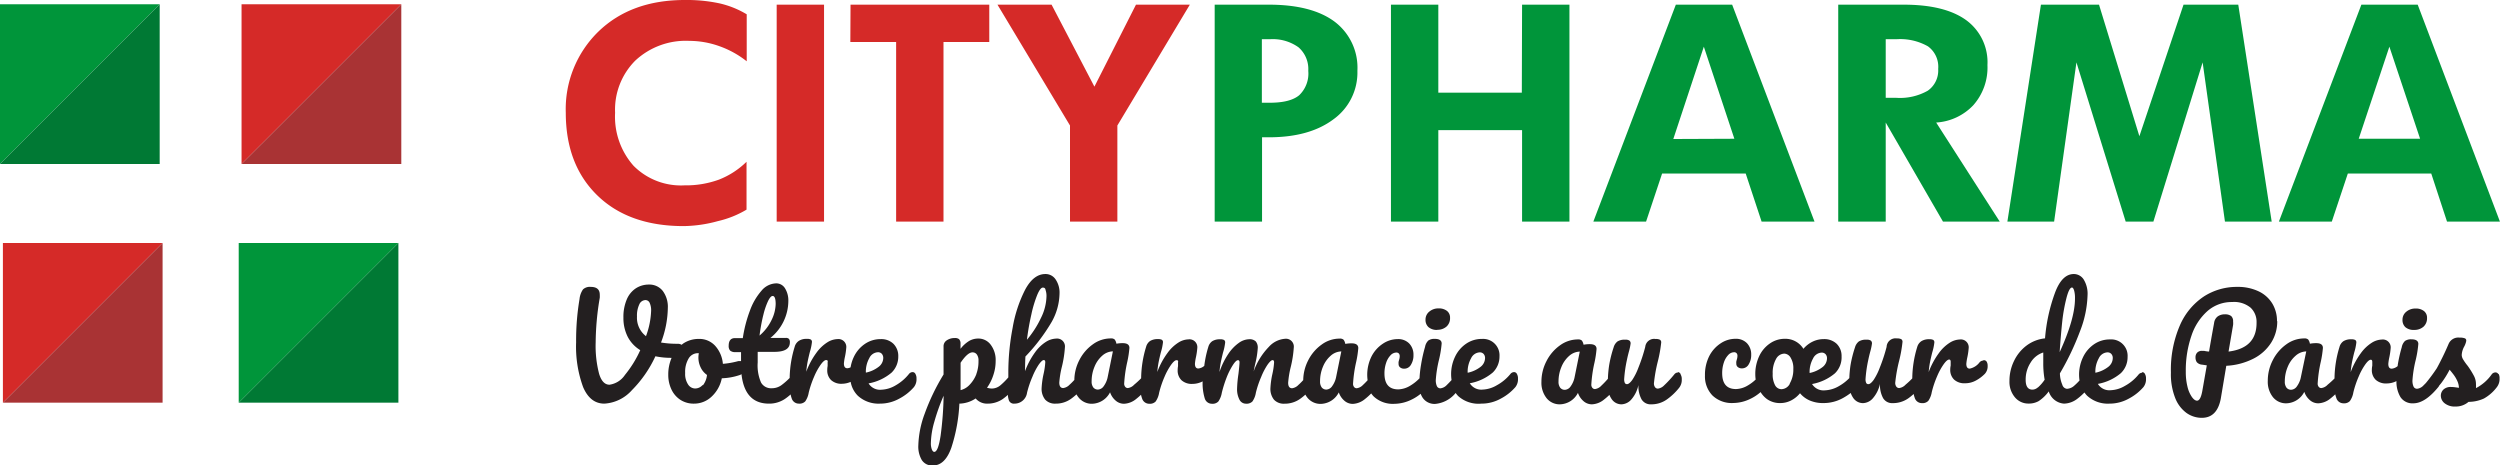 <svg xmlns="http://www.w3.org/2000/svg" viewBox="0 0 396.4 73.77"><defs><style>.cls-1{fill:#d52a28;}.cls-2{fill:#00953a;}.cls-3{fill:#231f20;}.cls-4{fill:#007934;}.cls-5{fill:#a93334;}</style></defs><title>logo</title><g id="Calque_2" data-name="Calque 2"><g id="Calque_1-2" data-name="Calque 1"><path class="cls-1" d="M108.58,0q-8.51,0-13.69,5a17.15,17.15,0,0,0-5.18,12.87q0,8.24,5,13.11t13.7,4.87a21.41,21.41,0,0,0,5.42-.79,15.7,15.7,0,0,0,4.54-1.82V25.65A13,13,0,0,1,114,28.48a15.27,15.27,0,0,1-5.47.91,10.58,10.58,0,0,1-8.07-3.1,11.72,11.72,0,0,1-2.93-8.4,11,11,0,0,1,3.21-8.29,11.73,11.73,0,0,1,8.55-3.12,14.25,14.25,0,0,1,4.77.84,15,15,0,0,1,4.34,2.4V2.27A14.7,14.7,0,0,0,114.07.53,24.71,24.71,0,0,0,108.58,0Zm14.57,35.14h7.51V.74h-7.51ZM134.83,6.66h7.26V35.14h7.51V6.66h7.26V.74h-22ZM180.12.74l-6.59,13-6.79-13h-8.58l11.5,19.16V35.14h7.51V19.9L188.66.74Z"/><path class="cls-2" d="M211.62,3.44Q208,.74,201.18.74H192.6v34.4h7.51V21.77h1.07q6.46,0,10.26-2.86a9.13,9.13,0,0,0,3.79-7.68A9.14,9.14,0,0,0,211.62,3.44ZM206,15.1q-1.43,1.19-4.65,1.19h-1.27V6.22h1.27a7,7,0,0,1,4.54,1.28,4.57,4.57,0,0,1,1.55,3.73A4.75,4.75,0,0,1,206,15.1Zm35.3-.41H228.06V.74h-7.51v34.4h7.51V20.63h13.28V35.14h7.51V.74h-7.51ZM265.72.74l-13.08,34.4H261l2.54-7.62H276.8l2.52,7.62h8.39L274.65.74Zm-.4,21.3L270.16,7.4,275,22Zm47.56-5.35a9,9,0,0,0,2.25-6.37,8.26,8.26,0,0,0-3.38-7.13Q308.36.74,301.85.74H291.47v34.4H299V19.43l9.08,15.71h9L307,19.43A8.85,8.85,0,0,0,312.88,16.69Zm-7.21-2.31a8.92,8.92,0,0,1-5,1.13H299V6.22h1.7a8.9,8.9,0,0,1,5,1.13,4,4,0,0,1,1.62,3.58A3.91,3.91,0,0,1,305.67,14.38ZM346.22.74l-7,20.86L332.82.74h-9.21l-5.32,34.4h7.41l3.54-25.25,7.81,25.25h4.39l7.81-25.25,3.54,25.25h7.41L354.9.74Zm37.13,0h-8.93l-13.08,34.4h8.39l2.54-7.62H385.5L388,35.14h8.39ZM374,22,378.86,7.4,383.73,22Z"/><path class="cls-3" d="M144.71,59a.76.76,0,0,0-.59.3A7.35,7.35,0,0,1,142,61.11a4.75,4.75,0,0,1-2.22.68,2.13,2.13,0,0,1-2.06-1,7.76,7.76,0,0,0,3.64-1.7,3.51,3.51,0,0,0,1.07-2.57,2.72,2.72,0,0,0-.76-2,2.75,2.75,0,0,0-2-.75,4.39,4.39,0,0,0-2.53.76,5.15,5.15,0,0,0-1.75,2.05,6.14,6.14,0,0,0-.52,1.66,1.24,1.24,0,0,1-.52.15q-.54,0-.54-.76a8,8,0,0,1,.17-1.08,10.87,10.87,0,0,0,.2-1.37,1.25,1.25,0,0,0-1.41-1.41,3.17,3.17,0,0,0-1.57.5,6.3,6.3,0,0,0-1.75,1.67,12.33,12.33,0,0,0-1.61,3,15.49,15.49,0,0,1,.22-1.61q.13-.65.35-1.52a8.25,8.25,0,0,0,.33-1.56.45.45,0,0,0-.17-.41,1.22,1.22,0,0,0-.61-.11,2.26,2.26,0,0,0-1.25.29A1.63,1.63,0,0,0,126,55a17.58,17.58,0,0,0-.79,4.93A10.85,10.85,0,0,1,124,61a2.59,2.59,0,0,1-1.65.56,1.81,1.81,0,0,1-1.68-.91,6.76,6.76,0,0,1-.53-3.17q0-.61,0-1.69h2.65q2.45,0,2.45-1.5a.8.8,0,0,0-.15-.56.68.68,0,0,0-.5-.15h-2.43A7.6,7.6,0,0,0,125,47.73a3.64,3.64,0,0,0-.52-2,1.62,1.62,0,0,0-1.43-.8,3.13,3.13,0,0,0-2.31,1.17,9.84,9.84,0,0,0-1.83,3.15,21.06,21.06,0,0,0-1.13,4.36h-1.24q-1,0-1,1.22a1.07,1.07,0,0,0,.23.76,1.22,1.22,0,0,0,.88.24h.85c0,.48,0,1,0,1.43a.44.44,0,0,0-.15,0,1.3,1.3,0,0,0-.3,0,13.2,13.2,0,0,1-2.43.43,4.88,4.88,0,0,0-1.18-2.81,3.38,3.38,0,0,0-2.66-1.14,4.38,4.38,0,0,0-2.45.73l-.26.2a1.1,1.1,0,0,0-.63-.16,15.74,15.74,0,0,1-2.63-.2,15.89,15.89,0,0,0,1.08-5.45,4.21,4.21,0,0,0-.81-2.74,2.69,2.69,0,0,0-2.2-1,3.75,3.75,0,0,0-2.05.59,3.93,3.93,0,0,0-1.45,1.77,7.06,7.06,0,0,0-.53,2.9,6.55,6.55,0,0,0,.67,3,5.38,5.38,0,0,0,2,2.14,17.58,17.58,0,0,1-2.43,3.93A3.54,3.54,0,0,1,96.64,61Q95.53,61,95,59.29a17.48,17.48,0,0,1-.55-5,43.42,43.42,0,0,1,.65-7.08,4.66,4.66,0,0,0,0-.48q0-1.24-1.43-1.24a1.58,1.58,0,0,0-1.23.4,3.24,3.24,0,0,0-.55,1.53,39.23,39.23,0,0,0-.54,6.86,18.64,18.64,0,0,0,1.11,7.1Q93.58,64,95.83,64a6.35,6.35,0,0,0,4.37-2.14,18.67,18.67,0,0,0,3.72-5.37,12.18,12.18,0,0,0,2.57.25,6.72,6.72,0,0,0-.53,2.7,5.35,5.35,0,0,0,.48,2.26,4,4,0,0,0,1.4,1.67,3.85,3.85,0,0,0,2.22.63,4,4,0,0,0,2.76-1.1,5.42,5.42,0,0,0,1.63-2.92,9.87,9.87,0,0,0,2.86-.52.76.76,0,0,0,.26-.14q.51,4.67,4.34,4.68a4.47,4.47,0,0,0,2.54-.74,8.49,8.49,0,0,0,.91-.72,3.78,3.78,0,0,0,.16.59,1.18,1.18,0,0,0,1.16.87,1.25,1.25,0,0,0,1-.36,3.38,3.38,0,0,0,.55-1.38,15.57,15.57,0,0,1,.85-2.52,10.21,10.21,0,0,1,1.05-1.92q.53-.73.86-.73t.24.35q0,.15,0,.59a3.31,3.31,0,0,0-.06.65,2.12,2.12,0,0,0,.6,1.58,2.4,2.4,0,0,0,1.75.59,3.52,3.52,0,0,0,1.36-.3A4.12,4.12,0,0,0,136,62.73,4.83,4.83,0,0,0,139.5,64a6.29,6.29,0,0,0,3.14-.82,7.92,7.92,0,0,0,2.27-1.8,2,2,0,0,0,.41-1.35,1.35,1.35,0,0,0-.16-.72A.5.5,0,0,0,144.71,59Zm-23.69-9a11.57,11.57,0,0,1,.76-2.26q.4-.81.73-.81.48,0,.48,1.28a6,6,0,0,1-.64,2.51,7.42,7.42,0,0,1-1.92,2.49A30.19,30.19,0,0,1,121,50.06Zm-18.61,3.29A3.67,3.67,0,0,1,101,50.2a4.15,4.15,0,0,1,.37-1.94,1.09,1.09,0,0,1,1-.68A.73.73,0,0,1,103,48a2.83,2.83,0,0,1,.24,1.33A12.78,12.78,0,0,1,102.41,53.35Zm9,7.75a1.57,1.57,0,0,1-1.2.56,1.35,1.35,0,0,1-1.1-.63,3,3,0,0,1-.47-1.82,4.12,4.12,0,0,1,.58-2.36A1.71,1.71,0,0,1,110.7,56h.11a3.77,3.77,0,0,0-.07.7,3.53,3.53,0,0,0,.36,1.56,3,3,0,0,0,1,1.19A3.13,3.13,0,0,1,111.45,61.1Zm25.88-2a4.35,4.35,0,0,1,.55-2.26,1.59,1.59,0,0,1,1.36-.93.8.8,0,0,1,.62.25,1,1,0,0,1,.23.66,1.79,1.79,0,0,1-.74,1.41,4.94,4.94,0,0,1-2,.91Zm90.57-6.75a2.15,2.15,0,0,0,1.5-.51,1.77,1.77,0,0,0,.56-1.38,1.32,1.32,0,0,0-.5-1.11,2.05,2.05,0,0,0-1.3-.39,2.21,2.21,0,0,0-1.49.51,1.6,1.6,0,0,0-.6,1.27,1.53,1.53,0,0,0,.46,1.18A2,2,0,0,0,227.9,52.31ZM240.08,59a.76.76,0,0,0-.59.3,7.34,7.34,0,0,1-2.16,1.79,4.75,4.75,0,0,1-2.22.68,2.13,2.13,0,0,1-2.06-1,7.75,7.75,0,0,0,3.64-1.7,3.51,3.51,0,0,0,1.07-2.57A2.6,2.6,0,0,0,235,53.74a4.39,4.39,0,0,0-2.53.76,5.16,5.16,0,0,0-1.75,2.05,6.37,6.37,0,0,0-.56,3.71c-.28.31-.53.57-.74.77a1.63,1.63,0,0,1-1,.54.6.6,0,0,1-.59-.35,2.28,2.28,0,0,1-.17-1,18.81,18.81,0,0,1,.52-3.23,17,17,0,0,0,.41-2.52q0-.74-1.11-.74a1.68,1.68,0,0,0-1,.26,1.84,1.84,0,0,0-.52,1,23.28,23.28,0,0,0-.64,2.85,18.17,18.17,0,0,0-.24,2.14,7,7,0,0,1-1.45,1.16,3.87,3.87,0,0,1-1.92.6q-2.19,0-2.19-2.52a5.12,5.12,0,0,1,.26-1.67,3.15,3.15,0,0,1,.69-1.2,1.29,1.29,0,0,1,.93-.45.52.52,0,0,1,.4.15.62.62,0,0,1,.14.43,1.93,1.93,0,0,1-.11.61l-.07.28a1.67,1.67,0,0,0,0,.35.65.65,0,0,0,.25.54,1,1,0,0,0,.66.2,1.21,1.21,0,0,0,1.05-.63,2.81,2.81,0,0,0,.4-1.54,2.55,2.55,0,0,0-.66-1.81,2.42,2.42,0,0,0-1.86-.71,4.21,4.21,0,0,0-2.32.72,5.3,5.3,0,0,0-1.8,2,6.55,6.55,0,0,0-.69,3.08,5.73,5.73,0,0,0,.06.72c-.28.31-.53.56-.73.74a1.65,1.65,0,0,1-1,.53.52.52,0,0,1-.42-.2.78.78,0,0,1-.16-.52,21,21,0,0,1,.5-3.47,16.32,16.32,0,0,0,.33-2.17q0-.76-1.06-.76a5.12,5.12,0,0,0-1,.09,1.56,1.56,0,0,0-.27-.66.85.85,0,0,0-.64-.18,4.82,4.82,0,0,0-2.83.94,6.86,6.86,0,0,0-2.14,2.5,7.05,7.05,0,0,0-.79,3.14c-.29.32-.54.57-.76.76a1.69,1.69,0,0,1-1,.53c-.42,0-.63-.29-.63-.87a15.23,15.23,0,0,1,.41-2.5,17.47,17.47,0,0,0,.48-3.06,1.25,1.25,0,0,0-1.41-1.41A3.82,3.82,0,0,0,201.19,55a10.75,10.75,0,0,0-2.41,3.89q.07-.39.24-1.17a13.76,13.76,0,0,0,.41-2.52,1.54,1.54,0,0,0-.31-1.06,1.4,1.4,0,0,0-1.07-.35,2.93,2.93,0,0,0-1.62.58,6.6,6.6,0,0,0-1.67,1.75,11.74,11.74,0,0,0-1.4,2.87,15,15,0,0,1,.22-1.6q.13-.64.35-1.51a8.25,8.25,0,0,0,.33-1.56.45.45,0,0,0-.17-.41,1.22,1.22,0,0,0-.61-.11,2.26,2.26,0,0,0-1.25.29,1.63,1.63,0,0,0-.64.92,17.1,17.1,0,0,0-.64,3,1.72,1.72,0,0,1-.94.42q-.54,0-.54-.76a8,8,0,0,1,.17-1.08,10.87,10.87,0,0,0,.2-1.37,1.25,1.25,0,0,0-1.41-1.41,3.17,3.17,0,0,0-1.57.5,6.3,6.3,0,0,0-1.75,1.67,12.33,12.33,0,0,0-1.61,3,15.49,15.49,0,0,1,.22-1.61q.13-.65.35-1.52a8.25,8.25,0,0,0,.33-1.56.45.45,0,0,0-.17-.41,1.22,1.22,0,0,0-.61-.11,2.26,2.26,0,0,0-1.25.29,1.63,1.63,0,0,0-.64.92,17.59,17.59,0,0,0-.79,5A14.33,14.33,0,0,1,179.83,61a1.65,1.65,0,0,1-1,.53.52.52,0,0,1-.42-.2.79.79,0,0,1-.16-.52,21,21,0,0,1,.5-3.47,16.27,16.27,0,0,0,.33-2.17q0-.76-1.06-.76a5.12,5.12,0,0,0-1,.09,1.56,1.56,0,0,0-.27-.66.84.84,0,0,0-.64-.18,4.83,4.83,0,0,0-2.83.94,6.86,6.86,0,0,0-2.14,2.5,7,7,0,0,0-.79,3.14c-.29.32-.54.57-.76.76a1.7,1.7,0,0,1-1,.53q-.63,0-.63-.87a15.09,15.09,0,0,1,.41-2.5,17.44,17.44,0,0,0,.48-3.06,1.25,1.25,0,0,0-1.41-1.41,3.17,3.17,0,0,0-1.57.5,6.23,6.23,0,0,0-1.74,1.66,12.44,12.44,0,0,0-1.6,3q0-1.19.06-2.32a29.4,29.4,0,0,0,4.17-5.5A9.51,9.51,0,0,0,168,46.53a3.71,3.71,0,0,0-.62-2.22,1.91,1.91,0,0,0-1.62-.86q-1.87,0-3.2,2.46a21,21,0,0,0-2,6.09,37.61,37.61,0,0,0-.68,7v.84a10.86,10.86,0,0,1-1.25,1.25,2.16,2.16,0,0,1-1.37.52,2.86,2.86,0,0,1-.76-.13,7.3,7.3,0,0,0,1-2,6.9,6.9,0,0,0,.37-2.24,4,4,0,0,0-.77-2.56,2.42,2.42,0,0,0-2-1,2.87,2.87,0,0,0-1.43.38,5,5,0,0,0-1.37,1.25q0-.26,0-.8a1,1,0,0,0-.23-.73,1,1,0,0,0-.66-.18,2.2,2.2,0,0,0-1.3.37,1.11,1.11,0,0,0-.5,1q0,1.24,0,4.41a33.9,33.9,0,0,0-3,6.24,15.53,15.53,0,0,0-1,5,4.19,4.19,0,0,0,.56,2.34,1.94,1.94,0,0,0,1.74.85q1.93,0,2.93-2.81a26.52,26.52,0,0,0,1.28-7,4.83,4.83,0,0,0,2.58-.82,2.35,2.35,0,0,0,1.87.82,4.21,4.21,0,0,0,2.44-.74,8.68,8.68,0,0,0,.8-.65,3,3,0,0,0,.18.92.84.84,0,0,0,.86.47,2,2,0,0,0,2-1.74,15.57,15.57,0,0,1,.85-2.52,10.65,10.65,0,0,1,1-1.92q.52-.73.8-.73c.16,0,.24.12.24.35a11.31,11.31,0,0,1-.28,1.89,13.49,13.49,0,0,0-.3,2.17,2.72,2.72,0,0,0,.56,1.86,2.11,2.11,0,0,0,1.67.64,4.08,4.08,0,0,0,2.4-.74,10,10,0,0,0,.9-.73,3.19,3.19,0,0,0,.33.49,2.64,2.64,0,0,0,2.15,1,3.3,3.3,0,0,0,2.84-1.82,3,3,0,0,0,.9,1.33,2,2,0,0,0,1.31.49,3.22,3.22,0,0,0,1.93-.76,9.93,9.93,0,0,0,.77-.67,3.69,3.69,0,0,0,.16.56,1.18,1.18,0,0,0,1.16.87,1.25,1.25,0,0,0,1-.36,3.38,3.38,0,0,0,.55-1.38,15.57,15.57,0,0,1,.85-2.52,10.21,10.21,0,0,1,1.05-1.92q.53-.73.86-.73t.24.35q0,.15,0,.59a3.31,3.31,0,0,0-.06.65,2.12,2.12,0,0,0,.6,1.58,2.4,2.4,0,0,0,1.75.59,3.53,3.53,0,0,0,1.61-.4,8.13,8.13,0,0,0,.33,2.68,1.18,1.18,0,0,0,1.16.87,1.25,1.25,0,0,0,1-.36,3.38,3.38,0,0,0,.55-1.38,19.22,19.22,0,0,1,.75-2.39,11.21,11.21,0,0,1,1-2q.5-.78.82-.78c.16,0,.24.12.24.35s-.06.9-.17,1.82a18.72,18.72,0,0,0-.22,2.39,3.54,3.54,0,0,0,.36,1.66,1.15,1.15,0,0,0,1.07.68,1.3,1.3,0,0,0,1-.35,3.32,3.32,0,0,0,.55-1.39,15.53,15.53,0,0,1,.85-2.52,10.53,10.53,0,0,1,1-1.92q.52-.73.8-.73c.16,0,.24.12.24.35a11.27,11.27,0,0,1-.28,1.89,13.51,13.51,0,0,0-.3,2.17,2.73,2.73,0,0,0,.56,1.86,2.11,2.11,0,0,0,1.67.64,4.2,4.2,0,0,0,2.44-.74,8.69,8.69,0,0,0,.87-.7,3.2,3.2,0,0,0,.31.47,2.64,2.64,0,0,0,2.15,1,3.3,3.3,0,0,0,2.84-1.82,3,3,0,0,0,.9,1.33,2,2,0,0,0,1.31.49,3.22,3.22,0,0,0,1.93-.76,10,10,0,0,0,1-.9,3.94,3.94,0,0,0,.36.45,4.43,4.43,0,0,0,3.31,1.2,6.32,6.32,0,0,0,2.75-.68,7,7,0,0,0,1.42-.91,3.47,3.47,0,0,0,.3.6,2.26,2.26,0,0,0,2.05,1,4.75,4.75,0,0,0,3.2-1.73,3.92,3.92,0,0,0,.4.49A4.83,4.83,0,0,0,234.87,64a6.29,6.29,0,0,0,3.14-.82,7.94,7.94,0,0,0,2.27-1.8,2,2,0,0,0,.41-1.35,1.35,1.35,0,0,0-.16-.72A.5.5,0,0,0,240.08,59Zm-76.52-9.28a18.92,18.92,0,0,1,.92-3q.48-1.12.87-1.12t.43.37a2.91,2.91,0,0,1,.15,1.06,8.06,8.06,0,0,1-.88,3.39,15.5,15.5,0,0,1-2.22,3.45A40.22,40.22,0,0,1,163.56,49.74ZM149.14,69.1q-.39,2.55-1,2.55-.22,0-.38-.37a2.73,2.73,0,0,1-.16-1.06,13,13,0,0,1,.54-3.32,32,32,0,0,1,1.48-4.15A53.1,53.1,0,0,1,149.14,69.1Zm5.67-9.77A5,5,0,0,1,153.75,61a2.88,2.88,0,0,1-1.44.86q0-.54,0-1.54,0-1.84,0-2.8,1.11-1.65,1.89-1.65a.83.83,0,0,1,.69.34,1.59,1.59,0,0,1,.26,1A5.81,5.81,0,0,1,154.8,59.33Zm20.84.38a3.66,3.66,0,0,1-.63,1.5,1.19,1.19,0,0,1-.91.56.92.92,0,0,1-.75-.33,1.53,1.53,0,0,1-.27-1,5.88,5.88,0,0,1,.46-2.3,4.61,4.61,0,0,1,1.23-1.75,2.64,2.64,0,0,1,1.68-.68Zm36.22,0a3.67,3.67,0,0,1-.63,1.5,1.19,1.19,0,0,1-.91.56.92.92,0,0,1-.75-.33,1.54,1.54,0,0,1-.27-1,5.88,5.88,0,0,1,.46-2.3A4.61,4.61,0,0,1,211,56.4a2.63,2.63,0,0,1,1.68-.68Zm20.84-.65a4.35,4.35,0,0,1,.55-2.26,1.59,1.59,0,0,1,1.36-.93.8.8,0,0,1,.62.25.94.94,0,0,1,.23.66,1.79,1.79,0,0,1-.74,1.41,4.94,4.94,0,0,1-2,.91Zm33.36,0a.76.76,0,0,0-.59.3,17.39,17.39,0,0,1-1.6,1.73,1.69,1.69,0,0,1-1,.53.55.55,0,0,1-.46-.23,1,1,0,0,1-.17-.64,24.08,24.08,0,0,1,.61-3.43,21.07,21.07,0,0,0,.54-3,.48.48,0,0,0-.2-.45,1.44,1.44,0,0,0-.69-.12A1.41,1.41,0,0,0,260.87,55a26.21,26.21,0,0,1-1.07,3.26,9.56,9.56,0,0,1-1,2q-.49.65-.81.65a.37.37,0,0,1-.35-.18,1.36,1.36,0,0,1-.11-.64,20.57,20.57,0,0,1,.43-3q.13-.65.35-1.45a9,9,0,0,0,.24-1.17.56.56,0,0,0-.18-.46,1.08,1.08,0,0,0-.66-.15,2.14,2.14,0,0,0-1.24.28,1.8,1.8,0,0,0-.61.93,18.72,18.72,0,0,0-.72,2.88,18.06,18.06,0,0,0-.19,2.11,14.17,14.17,0,0,1-1.05,1.1,1.65,1.65,0,0,1-1,.53.52.52,0,0,1-.42-.2.78.78,0,0,1-.16-.52,21,21,0,0,1,.5-3.47,16.32,16.32,0,0,0,.33-2.17q0-.76-1.06-.76a5.12,5.12,0,0,0-1,.09,1.56,1.56,0,0,0-.27-.66.85.85,0,0,0-.64-.18,4.82,4.82,0,0,0-2.83.94,6.86,6.86,0,0,0-2.14,2.5,7.06,7.06,0,0,0-.8,3.29,3.91,3.91,0,0,0,.8,2.56,2.64,2.64,0,0,0,2.15,1,3.3,3.3,0,0,0,2.84-1.82,3,3,0,0,0,.9,1.33,2,2,0,0,0,1.31.49,3.22,3.22,0,0,0,1.93-.76,9.88,9.88,0,0,0,.85-.74,3.24,3.24,0,0,0,.31.6,1.87,1.87,0,0,0,1.6.9,2.16,2.16,0,0,0,1.58-.79,5.08,5.08,0,0,0,1.11-2.27,4.36,4.36,0,0,0,.49,2.26,1.66,1.66,0,0,0,1.53.8,4.21,4.21,0,0,0,2.44-.74,9.57,9.57,0,0,0,2-1.89,2,2,0,0,0,.41-1.35,1.35,1.35,0,0,0-.16-.72A.5.5,0,0,0,266.06,59Zm-16.39.69a3.67,3.67,0,0,1-.63,1.5,1.19,1.19,0,0,1-.91.56.92.92,0,0,1-.75-.33,1.54,1.54,0,0,1-.27-1,5.88,5.88,0,0,1,.46-2.3,4.61,4.61,0,0,1,1.23-1.75,2.63,2.63,0,0,1,1.68-.68Zm64.79-2.58a.83.83,0,0,0-.59.28,2.61,2.61,0,0,1-1.56,1q-.54,0-.54-.76a7.92,7.92,0,0,1,.17-1.08,11,11,0,0,0,.2-1.37,1.25,1.25,0,0,0-1.41-1.41,3.17,3.17,0,0,0-1.57.5,6.3,6.3,0,0,0-1.75,1.67,12.33,12.33,0,0,0-1.61,3,15.77,15.77,0,0,1,.22-1.61q.13-.65.35-1.52a8.27,8.27,0,0,0,.33-1.56.45.45,0,0,0-.17-.41,1.23,1.23,0,0,0-.61-.11,2.26,2.26,0,0,0-1.25.29A1.63,1.63,0,0,0,304,55a17.55,17.55,0,0,0-.79,5A13.42,13.42,0,0,1,302.14,61a1.69,1.69,0,0,1-1,.53.55.55,0,0,1-.46-.23,1,1,0,0,1-.17-.64,24.08,24.08,0,0,1,.61-3.43,21.07,21.07,0,0,0,.54-3,.48.48,0,0,0-.2-.45,1.44,1.44,0,0,0-.69-.12A1.41,1.41,0,0,0,299.14,55a26.21,26.21,0,0,1-1.07,3.26,9.56,9.56,0,0,1-1,2q-.49.65-.81.65a.37.37,0,0,1-.35-.18,1.36,1.36,0,0,1-.11-.64,20.57,20.57,0,0,1,.43-3q.13-.65.35-1.45a9,9,0,0,0,.24-1.17.56.56,0,0,0-.18-.46,1.08,1.08,0,0,0-.66-.15,2.14,2.14,0,0,0-1.24.28,1.8,1.8,0,0,0-.61.93,18.72,18.72,0,0,0-.72,2.88,18,18,0,0,0-.18,2,7.3,7.3,0,0,1-1.63,1.26,4.75,4.75,0,0,1-2.22.68,2.13,2.13,0,0,1-2.06-1,7.75,7.75,0,0,0,3.63-1.7A3.51,3.51,0,0,0,292,56.52a2.7,2.7,0,0,0-.77-2,2.85,2.85,0,0,0-2.07-.75,4,4,0,0,0-1.75.4,4.42,4.42,0,0,0-1.46,1.14A3.37,3.37,0,0,0,283,53.72a4.11,4.11,0,0,0-2.35.73,5,5,0,0,0-1.7,2,6.63,6.63,0,0,0-.63,2.94,5.86,5.86,0,0,0,.06.79,6.69,6.69,0,0,1-1.2.91,3.87,3.87,0,0,1-1.92.6q-2.19,0-2.19-2.52a5.12,5.12,0,0,1,.26-1.67,3.15,3.15,0,0,1,.69-1.2,1.29,1.29,0,0,1,.93-.45.52.52,0,0,1,.4.15.62.62,0,0,1,.14.43,1.93,1.93,0,0,1-.11.61l-.07.28a1.67,1.67,0,0,0,0,.35.65.65,0,0,0,.25.54,1,1,0,0,0,.66.2,1.21,1.21,0,0,0,1.05-.63,2.81,2.81,0,0,0,.4-1.54,2.55,2.55,0,0,0-.66-1.81,2.42,2.42,0,0,0-1.86-.71,4.21,4.21,0,0,0-2.32.72,5.3,5.3,0,0,0-1.8,2,6.55,6.55,0,0,0-.69,3.08,4.34,4.34,0,0,0,1.18,3.18,4.43,4.43,0,0,0,3.31,1.2,6.32,6.32,0,0,0,2.75-.68,7,7,0,0,0,1.58-1.05,3.92,3.92,0,0,0,1,1.1,3.54,3.54,0,0,0,2.13.64,3.73,3.73,0,0,0,1.7-.41,4.4,4.4,0,0,0,1.42-1.15,4.11,4.11,0,0,0,1.54,1.15,5.34,5.34,0,0,0,2.17.41,6.29,6.29,0,0,0,3.14-.82,10,10,0,0,0,1.19-.78,3.27,3.27,0,0,0,.35.71,1.87,1.87,0,0,0,1.6.9,2.16,2.16,0,0,0,1.58-.79,5.08,5.08,0,0,0,1.11-2.27,4.36,4.36,0,0,0,.49,2.26,1.66,1.66,0,0,0,1.53.8,4.21,4.21,0,0,0,2.44-.74,8.67,8.67,0,0,0,.88-.71,3.76,3.76,0,0,0,.16.58,1.18,1.18,0,0,0,1.16.87,1.25,1.25,0,0,0,1-.36,3.37,3.37,0,0,0,.55-1.38,15.52,15.52,0,0,1,.85-2.52,10.1,10.1,0,0,1,1.05-1.92q.53-.73.86-.73c.16,0,.24.12.24.35s0,.3,0,.59a3.28,3.28,0,0,0-.07.65,2.12,2.12,0,0,0,.6,1.58,2.4,2.4,0,0,0,1.75.59,3.54,3.54,0,0,0,1.73-.44,5.9,5.9,0,0,0,1.42-1.07,1.76,1.76,0,0,0,.43-1.26,1.19,1.19,0,0,0-.16-.66A.5.5,0,0,0,314.46,57.13Zm-30.68,3.69a1.55,1.55,0,0,1-1.33.85,1.16,1.16,0,0,1-1-.62,3.55,3.55,0,0,1-.38-1.83,4.4,4.4,0,0,1,.53-2.34,1.54,1.54,0,0,1,1.31-.85,1.22,1.22,0,0,1,1,.64,3.21,3.21,0,0,1,.43,1.81A4.39,4.39,0,0,1,283.78,60.82Zm3.14-1.76a4.35,4.35,0,0,1,.55-2.26,1.59,1.59,0,0,1,1.36-.93.8.8,0,0,1,.62.25.94.94,0,0,1,.23.66,1.79,1.79,0,0,1-.74,1.41,4.94,4.94,0,0,1-2,.91Zm52.74,0a.76.76,0,0,0-.59.3,7.34,7.34,0,0,1-2.16,1.79,4.75,4.75,0,0,1-2.22.68,2.13,2.13,0,0,1-2.06-1,7.75,7.75,0,0,0,3.64-1.7,3.51,3.51,0,0,0,1.07-2.57,2.6,2.6,0,0,0-2.78-2.78,4.39,4.39,0,0,0-2.53.76,5.16,5.16,0,0,0-1.75,2.05,6.35,6.35,0,0,0-.56,3.7,10.27,10.27,0,0,1-.81.8,1.86,1.86,0,0,1-1.19.52A.86.86,0,0,1,327,61a4.74,4.74,0,0,1-.38-1.8,42.24,42.24,0,0,0,3.19-6.69A16.88,16.88,0,0,0,331,46.86a4.34,4.34,0,0,0-.62-2.56,1.86,1.86,0,0,0-1.55-.85q-1.89,0-3,3a27.25,27.25,0,0,0-1.57,7.2,5.89,5.89,0,0,0-2.9,1.12,6.58,6.58,0,0,0-2,2.43,7.15,7.15,0,0,0-.74,3.22,3.78,3.78,0,0,0,.86,2.57,2.76,2.76,0,0,0,2.18,1,3.16,3.16,0,0,0,1.59-.39,6.24,6.24,0,0,0,1.6-1.54A2.74,2.74,0,0,0,327.27,64a3.59,3.59,0,0,0,2.11-.77,10.08,10.08,0,0,0,1.13-1,3.92,3.92,0,0,0,.41.5A4.83,4.83,0,0,0,334.45,64a6.29,6.29,0,0,0,3.14-.82,7.94,7.94,0,0,0,2.27-1.8,2,2,0,0,0,.41-1.35,1.35,1.35,0,0,0-.16-.72A.5.5,0,0,0,339.66,59ZM327,50.88a26.69,26.69,0,0,1,.71-3.83q.41-1.46.82-1.46c.13,0,.24.15.34.46a4.54,4.54,0,0,1,.14,1.28q0,3.21-2.43,8.51Q326.75,53.24,327,50.88Zm-3.9,10.56a1.3,1.3,0,0,1-.83.34q-1.09,0-1.08-1.58a4.92,4.92,0,0,1,.79-2.72,3.64,3.64,0,0,1,2-1.59q0,1.17,0,1.69a14.51,14.51,0,0,0,.22,2.63A6.41,6.41,0,0,1,323.14,61.43Zm9.14-2.38a4.35,4.35,0,0,1,.55-2.26,1.59,1.59,0,0,1,1.36-.93.8.8,0,0,1,.62.25.94.94,0,0,1,.23.66,1.79,1.79,0,0,1-.74,1.41,4.94,4.94,0,0,1-2,.91Zm28.8-8.14a5.31,5.31,0,0,0-.73-2.77,5.07,5.07,0,0,0-2.15-1.94,7.63,7.63,0,0,0-3.46-.72A9.62,9.62,0,0,0,349.46,47a10.49,10.49,0,0,0-3.82,4.6,17.73,17.73,0,0,0-1.42,7.48,10.25,10.25,0,0,0,.67,4,5.32,5.32,0,0,0,1.79,2.39,4.17,4.17,0,0,0,2.44.78q2.41,0,3-3L353,58a10.66,10.66,0,0,0,4.34-1.15,7.14,7.14,0,0,0,2.78-2.52A6.3,6.3,0,0,0,361.08,50.92Zm-7.68,4.82.72-4.21a2.94,2.94,0,0,0,0-.56,1.08,1.08,0,0,0-.31-.86,1.57,1.57,0,0,0-1-.27,1.92,1.92,0,0,0-1.1.31,1.52,1.52,0,0,0-.6,1.05q-.52,2.84-.8,4.54-.28,0-.8-.11l-.33,0a1,1,0,0,0-.75.28,1.05,1.05,0,0,0-.27.76,1.32,1.32,0,0,0,.2.75,1.22,1.22,0,0,0,.85.4l.74.11-.72,4.1q-.28,1.5-.83,1.5-.39,0-.81-.58a4.76,4.76,0,0,1-.7-1.62,9.52,9.52,0,0,1-.27-2.39,16.86,16.86,0,0,1,.9-5.72,9,9,0,0,1,2.56-3.92,5.83,5.83,0,0,1,3.9-1.41,4.1,4.1,0,0,1,2.92.9,3.08,3.08,0,0,1,.94,2.33Q357.85,55.17,353.4,55.74Zm29.41-3.43a2.15,2.15,0,0,0,1.5-.51,1.77,1.77,0,0,0,.56-1.38,1.32,1.32,0,0,0-.5-1.11,2.05,2.05,0,0,0-1.3-.39,2.21,2.21,0,0,0-1.49.51,1.6,1.6,0,0,0-.6,1.27,1.53,1.53,0,0,0,.46,1.18A2,2,0,0,0,382.81,52.31Zm13.36,7a.5.5,0,0,0-.45-.26.76.76,0,0,0-.59.3,6.93,6.93,0,0,1-2.5,2.19,5.81,5.81,0,0,0,0-.61,2.82,2.82,0,0,0-.36-1.4A13.86,13.86,0,0,0,391.27,58a8.1,8.1,0,0,1-.71-1,1.44,1.44,0,0,1-.23-.72,3.11,3.11,0,0,1,.39-1.32,3.14,3.14,0,0,0,.24-.56,1.6,1.6,0,0,0,.09-.41.36.36,0,0,0-.24-.35,2.28,2.28,0,0,0-.85-.11,1.67,1.67,0,0,0-1.71,1q-.48,1.13-1,2.18t-.87,1.68a27.62,27.62,0,0,1-1.73,2.34l-.37.37a1.63,1.63,0,0,1-1,.54.6.6,0,0,1-.59-.35,2.28,2.28,0,0,1-.17-1,18.81,18.81,0,0,1,.52-3.23,17,17,0,0,0,.41-2.52q0-.74-1.11-.74a1.68,1.68,0,0,0-1,.26,1.84,1.84,0,0,0-.52,1,23.28,23.28,0,0,0-.64,2.85l0,.13a1.72,1.72,0,0,1-.95.42q-.54,0-.54-.76a7.92,7.92,0,0,1,.17-1.08,11,11,0,0,0,.2-1.37,1.25,1.25,0,0,0-1.41-1.41,3.17,3.17,0,0,0-1.57.5,6.3,6.3,0,0,0-1.75,1.67,12.33,12.33,0,0,0-1.61,3,15.77,15.77,0,0,1,.22-1.61q.13-.65.35-1.52a8.27,8.27,0,0,0,.33-1.56.45.45,0,0,0-.17-.41,1.23,1.23,0,0,0-.61-.11,2.26,2.26,0,0,0-1.25.29,1.63,1.63,0,0,0-.64.92,17.55,17.55,0,0,0-.79,5A14.36,14.36,0,0,1,369.07,61a1.65,1.65,0,0,1-1,.53.52.52,0,0,1-.42-.2.78.78,0,0,1-.16-.52,21,21,0,0,1,.5-3.47,16.32,16.32,0,0,0,.33-2.17q0-.76-1.06-.76a5.12,5.12,0,0,0-1,.09,1.56,1.56,0,0,0-.27-.66.85.85,0,0,0-.64-.18,4.82,4.82,0,0,0-2.83.94,6.86,6.86,0,0,0-2.14,2.5,7.06,7.06,0,0,0-.8,3.29,3.91,3.91,0,0,0,.8,2.56,2.64,2.64,0,0,0,2.15,1,3.3,3.3,0,0,0,2.84-1.82,3,3,0,0,0,.9,1.33,2,2,0,0,0,1.31.49,3.22,3.22,0,0,0,1.93-.76,9.88,9.88,0,0,0,.77-.67,3.7,3.7,0,0,0,.16.56,1.18,1.18,0,0,0,1.16.87,1.25,1.25,0,0,0,1-.36,3.37,3.37,0,0,0,.55-1.38,15.52,15.52,0,0,1,.85-2.52,10.1,10.1,0,0,1,1.05-1.92q.53-.73.86-.73c.16,0,.24.12.24.35s0,.3,0,.59a3.28,3.28,0,0,0-.07.65,2.12,2.12,0,0,0,.6,1.58,2.4,2.4,0,0,0,1.75.59,3.52,3.52,0,0,0,1.55-.37,4.77,4.77,0,0,0,.63,2.52,2.26,2.26,0,0,0,2.05,1q1.87,0,4-2.63a1.56,1.56,0,0,0,.09-.17l.33-.4a14.16,14.16,0,0,0,1.33-2.13q.3.35.65.81a5.38,5.38,0,0,1,.58,1,2.81,2.81,0,0,1,.25,1.06l-.58-.08a4.79,4.79,0,0,0-.66-.05,1.65,1.65,0,0,0-1.22.41,1.33,1.33,0,0,0-.41,1,1.53,1.53,0,0,0,.6,1.17,2.55,2.55,0,0,0,1.73.52,3.08,3.08,0,0,0,2.06-.74,5.89,5.89,0,0,0,2.44-.53,6.62,6.62,0,0,0,2.07-1.83,2.1,2.1,0,0,0,.41-1.35A1.35,1.35,0,0,0,396.17,59.27Zm-31.29.43a3.67,3.67,0,0,1-.63,1.5,1.19,1.19,0,0,1-.91.56.92.92,0,0,1-.75-.33,1.54,1.54,0,0,1-.27-1,5.88,5.88,0,0,1,.46-2.3A4.61,4.61,0,0,1,364,56.4a2.63,2.63,0,0,1,1.68-.68Z"/><path class="cls-2" d="M0,26,25.32.68H0ZM37.85,38.53V63.85L63.17,38.53Z"/><path class="cls-4" d="M25.32,26V.68L0,26ZM37.85,63.85H63.17V38.53Z"/><path class="cls-1" d="M38.3.68V26L63.63.68ZM.46,63.85,25.78,38.53H.46Z"/><path class="cls-5" d="M38.3,26H63.63V.68ZM25.78,63.85V38.53L.46,63.85Z"/></g></g></svg>